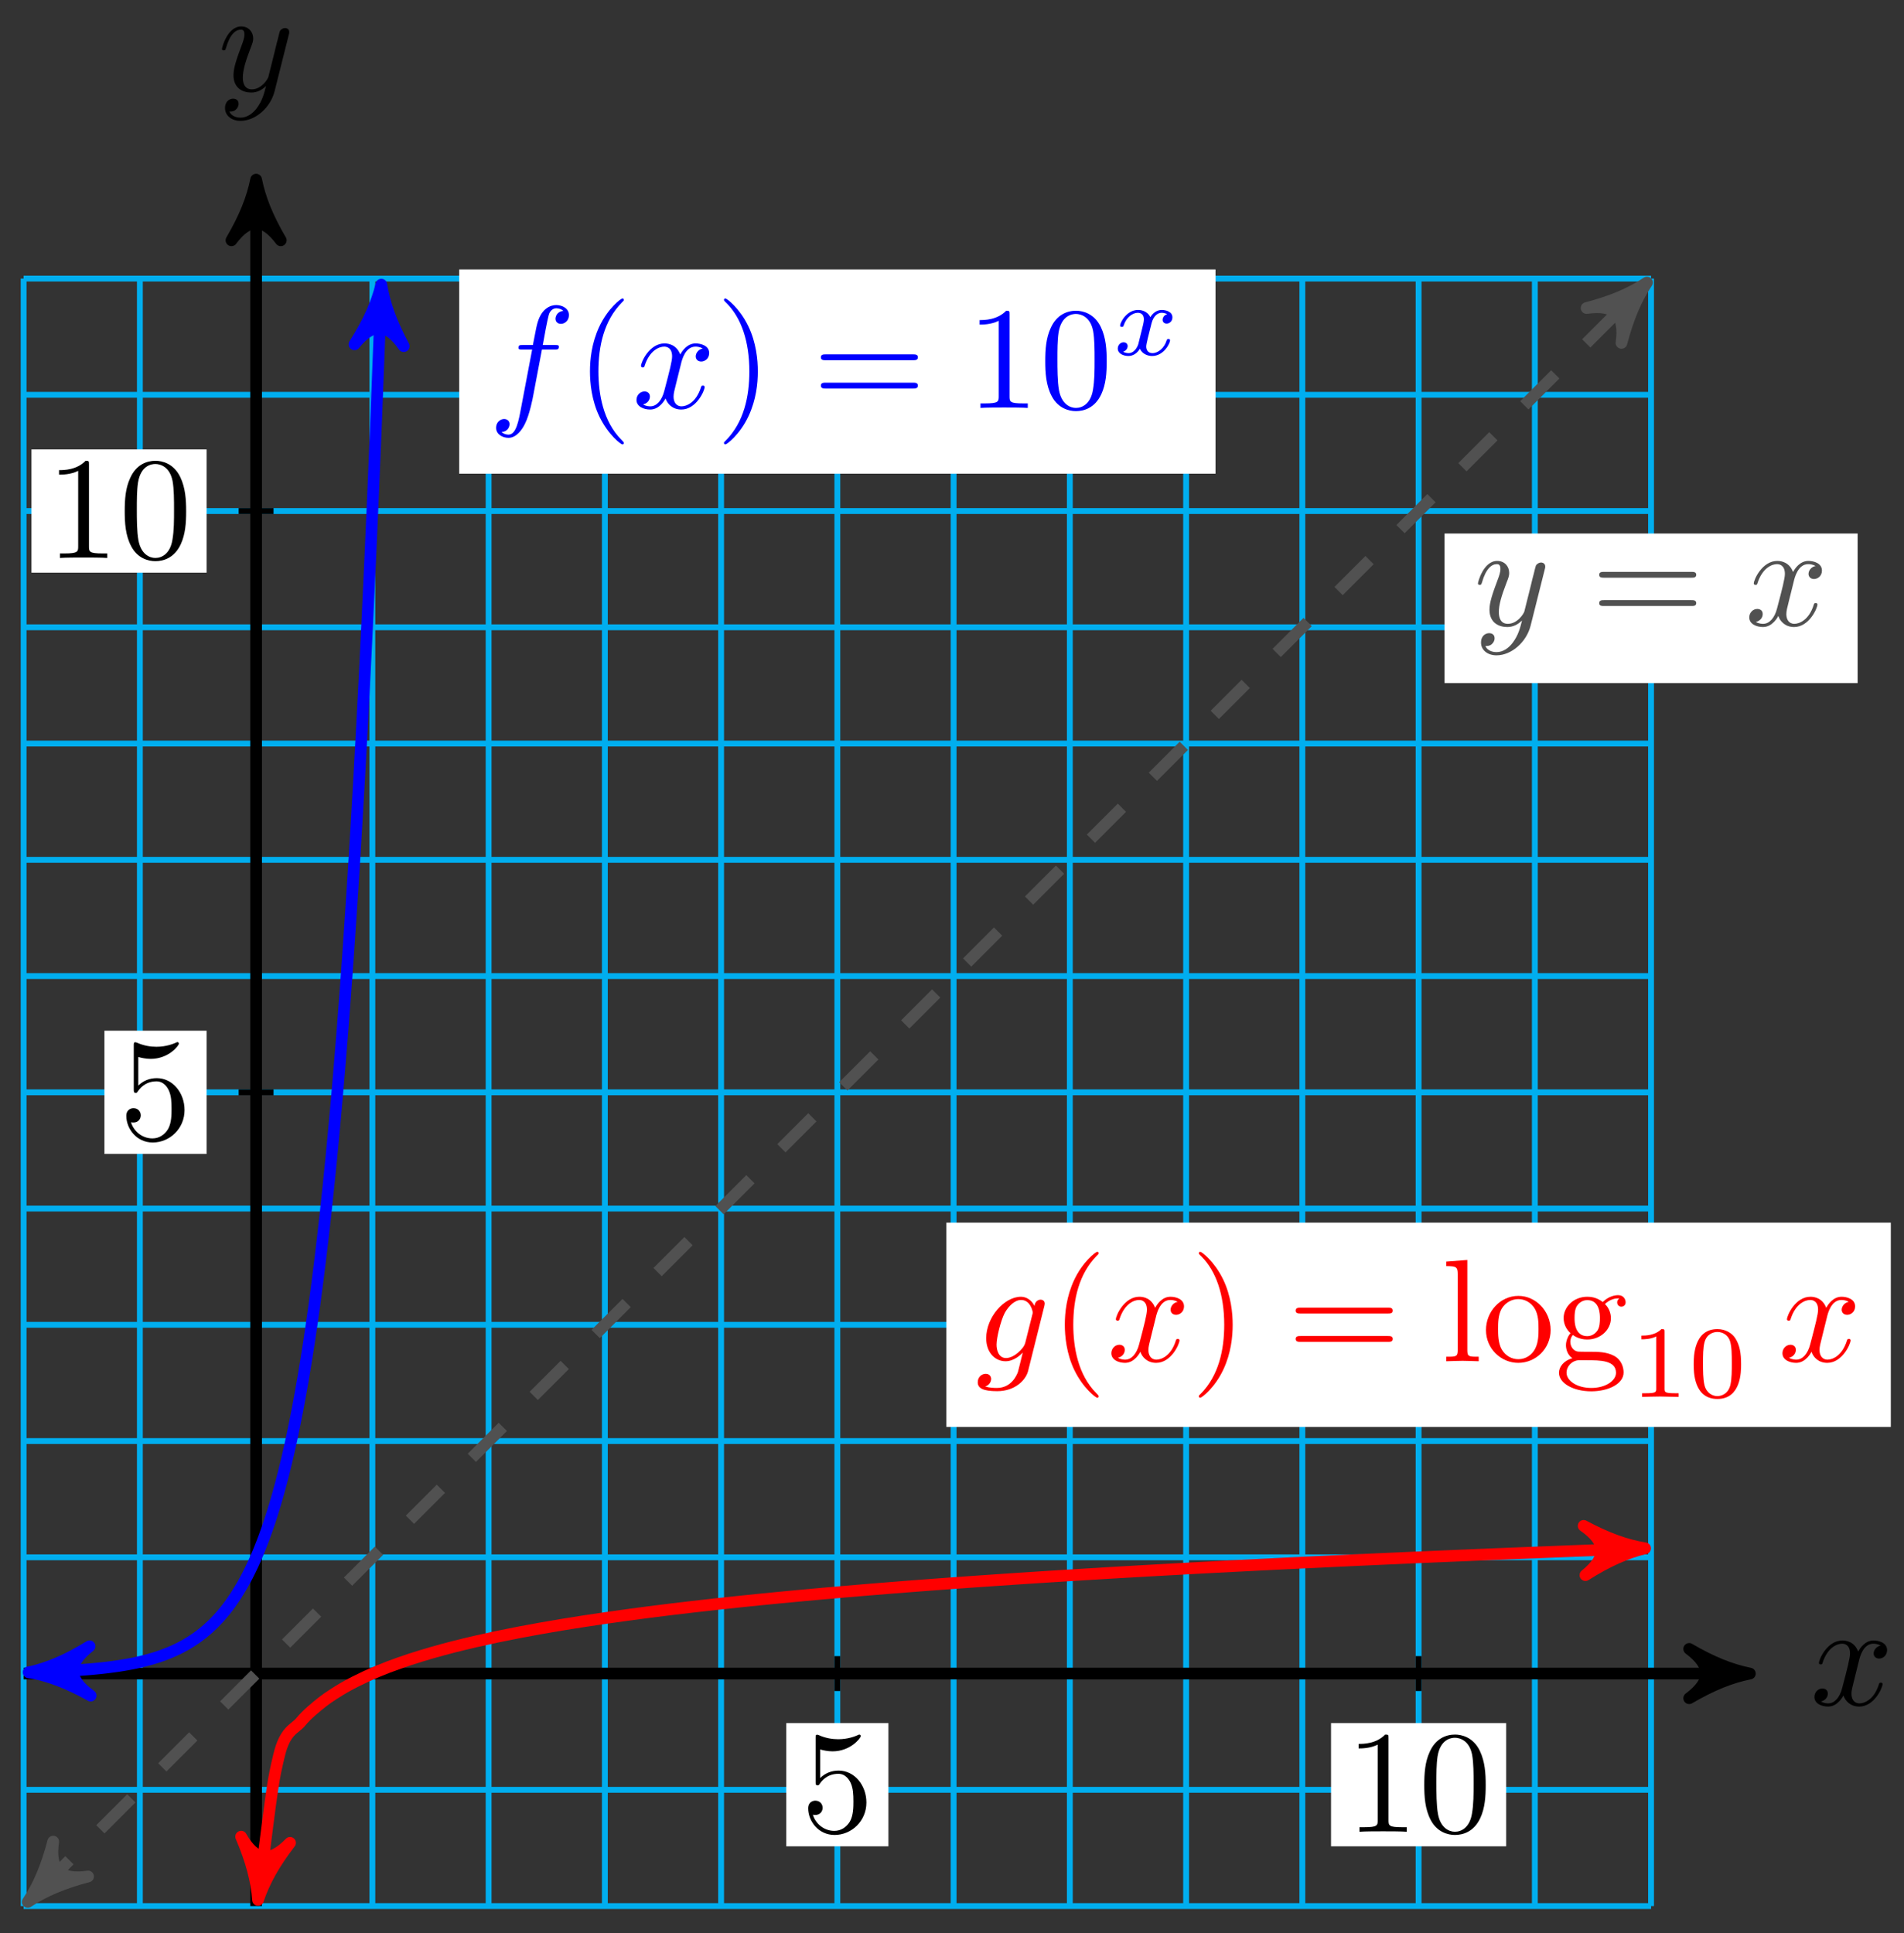 <svg xmlns="http://www.w3.org/2000/svg" xmlns:xlink="http://www.w3.org/1999/xlink" version="1.1" width="130" height="132" viewBox="0 0 130 132">
<rect x="0" y="0" width="130" height="132" fill="#333333" stroke="none"/>
<defs>
<path id="font_1_3" d="M.334 .302C.34 .328 .363 .42 .433 .42 .438 .42 .462 .42 .483 .407 .455 .402 .435 .377 .435 .353 .435 .337 .446 .318 .473 .318 .495 .318 .527 .336 .527 .376 .527 .428 .468 .442 .434 .442 .376 .442 .341 .389 .329 .366 .304 .432 .25 .442 .221 .442 .117 .442 .06 .313 .06 .288 .06 .278 .07 .278 .072 .278 .08 .278 .083 .28 .085 .289 .119 .395 .185 .42 .219 .42 .238 .42 .273 .411 .273 .353 .273 .322 .256 .255 .219 .115 .203 .053 .168 .011 .124 .011 .118 .011 .095 .011 .074 .024 .099 .029 .121 .05 .121 .078 .121 .105 .099 .113 .084 .113 .054 .113 .029 .087 .029 .055 .029 .009 .079-.011 .123-.011 .189-.011 .225 .059 .228 .065 .24 .028 .276-.011 .336-.011 .439-.011 .496 .118 .496 .143 .496 .153 .487 .153 .484 .153 .475 .153 .473 .149 .471 .142 .438 .035 .37 .011 .338 .011 .299 .011 .283 .043 .283 .077 .283 .099 .289 .121 .3 .165L.334 .302Z"/>
<path id="font_1_4" d="M.486 .381C.49 .395 .49 .397 .49 .404 .49 .422 .476 .431 .461 .431 .451 .431 .435 .425 .426 .41 .424 .405 .416 .374 .412 .356 .405 .33 .398 .303 .392 .276L.347 .096C.343 .081 .3 .011 .234 .011 .183 .011 .172 .055 .172 .092 .172 .138 .189 .2 .223 .288 .239 .329 .243 .34 .243 .36 .243 .405 .211 .442 .161 .442 .066 .442 .029 .297 .029 .288 .029 .278 .039 .278 .041 .278 .051 .278 .052 .28 .057 .296 .084 .39 .124 .42 .158 .42 .166 .42 .183 .42 .183 .388 .183 .363 .173 .337 .166 .318 .126 .212 .108 .155 .108 .108 .108 .019 .171-.011 .23-.011 .269-.011 .303 .006 .331 .034 .318-.018 .306-.067 .266-.12 .24-.154 .202-.183 .156-.183 .142-.183 .097-.18 .08-.141 .096-.141 .109-.141 .123-.129 .133-.12 .143-.107 .143-.088 .143-.057 .116-.053 .106-.053 .083-.053 .05-.069 .05-.118 .05-.168 .094-.205 .156-.205 .259-.205 .362-.114 .39-.001L.486 .381Z"/>
<path id="font_2_5" d="M.449 .2C.449 .319 .367 .419 .259 .419 .211 .419 .168 .403 .132 .368V.564C.152 .558 .185 .551 .217 .551 .34 .551 .41 .642 .41 .655 .41 .661 .407 .666 .4 .666 .399 .666 .397 .666 .392 .663 .372 .654 .323 .634 .256 .634 .216 .634 .17 .641 .123 .662 .115 .665 .113 .665 .111 .665 .101 .665 .101 .657 .101 .641V.344C.101 .326 .101 .318 .115 .318 .122 .318 .124 .321 .128 .327 .139 .343 .176 .397 .257 .397 .309 .397 .334 .351 .342 .333 .358 .296 .36 .257 .36 .207 .36 .172 .36 .112 .336 .07 .312 .031 .275 .006 .229 .006 .156 .006 .099 .058 .082 .117 .085 .116 .088 .115 .099 .115 .132 .115 .149 .14 .149 .164 .149 .188 .132 .213 .099 .213 .085 .213 .05 .206 .05 .16 .05 .074 .119-.022 .231-.022 .347-.022 .449 .073 .449 .2Z"/>
<path id="font_2_4" d="M.294 .64C.294 .664 .294 .666 .271 .666 .209 .602 .121 .602 .089 .602V.571C.109 .571 .168 .571 .22 .597V.079C.22 .043 .217 .031 .127 .031H.095V0C.13 .003 .217 .003 .257 .003 .297 .003 .384 .003 .419 0V.031H.387C.297 .031 .294 .042 .294 .079V.64Z"/>
<path id="font_2_3" d="M.46 .32C.46 .4 .455 .48 .42 .554 .374 .65 .292 .666 .25 .666 .19 .666 .117 .64 .076 .547 .044 .478 .039 .4 .039 .32 .039 .245 .043 .155 .084 .079 .127-.002 .2-.022 .249-.022 .303-.022 .379-.001 .423 .094 .455 .163 .46 .241 .46 .32M.249-0C.21-0 .151 .025 .133 .121 .122 .181 .122 .273 .122 .332 .122 .396 .122 .462 .13 .516 .149 .635 .224 .644 .249 .644 .282 .644 .348 .626 .367 .527 .377 .471 .377 .395 .377 .332 .377 .257 .377 .189 .366 .125 .351 .03 .294-0 .249-0Z"/>
<path id="font_2_6" d="M.687 .327C.702 .327 .721 .327 .721 .347 .721 .367 .702 .367 .688 .367H.089C.075 .367 .056 .367 .056 .347 .056 .327 .075 .327 .09 .327H.687M.688 .133C.702 .133 .721 .133 .721 .153 .721 .173 .702 .173 .687 .173H.09C.075 .173 .056 .173 .056 .153 .056 .133 .075 .133 .089 .133H.688Z"/>
<path id="font_1_2" d="M.471 .377C.472 .383 .474 .388 .474 .395 .474 .412 .462 .422 .445 .422 .435 .422 .408 .415 .404 .379 .386 .416 .351 .442 .311 .442 .197 .442 .073 .302 .073 .158 .073 .059 .134 0 .206 0 .265 0 .312 .047 .322 .058L.323 .057C.302-.032 .29-.073 .29-.075 .286-.084 .252-.183 .146-.183 .127-.183 .094-.182 .066-.173 .096-.164 .107-.138 .107-.121 .107-.105 .096-.086 .069-.086 .047-.086 .015-.104 .015-.144 .015-.185 .052-.205 .148-.205 .273-.205 .345-.127 .36-.067L.471 .377M.341 .128C.335 .102 .312 .077 .29 .058 .269 .04 .238 .022 .209 .022 .159 .022 .144 .074 .144 .114 .144 .162 .173 .28 .2 .331 .227 .38 .27 .42 .312 .42 .378 .42 .392 .339 .392 .334 .392 .329 .39 .323 .389 .319L.341 .128Z"/>
<path id="font_2_1" d="M.331-.24C.331-.237 .331-.235 .314-.218 .189-.092 .157 .097 .157 .25 .157 .424 .195 .598 .318 .723 .331 .735 .331 .737 .331 .74 .331 .747 .327 .75 .321 .75 .311 .75 .221 .682 .162 .555 .111 .445 .099 .334 .099 .25 .099 .172 .11 .051 .165-.062 .225-.185 .311-.25 .321-.25 .327-.25 .331-.247 .331-.24Z"/>
<path id="font_2_2" d="M.289 .25C.289 .328 .278 .449 .223 .562 .163 .685 .077 .75 .067 .75 .061 .75 .057 .746 .057 .74 .057 .737 .057 .735 .076 .717 .174 .618 .231 .459 .231 .25 .231 .079 .194-.097 .07-.223 .057-.235 .057-.237 .057-.24 .057-.246 .061-.25 .067-.25 .077-.25 .167-.182 .226-.055 .277 .055 .289 .166 .289 .25Z"/>
<path id="font_2_8" d="M.177 .694 .033 .683V.652C.103 .652 .111 .645 .111 .596V.076C.111 .031 .1 .031 .033 .031V0C.066 .001 .119 .003 .144 .003 .169 .003 .218 .001 .255 0V.031C.188 .031 .177 .031 .177 .076V.694Z"/>
<path id="font_2_9" d="M.471 .214C.471 .342 .371 .448 .25 .448 .125 .448 .028 .339 .028 .214 .028 .085 .132-.011 .249-.011 .37-.011 .471 .087 .471 .214M.25 .014C.207 .014 .163 .035 .136 .081 .111 .125 .111 .186 .111 .222 .111 .261 .111 .315 .135 .359 .162 .405 .209 .426 .249 .426 .293 .426 .336 .404 .362 .361 .388 .318 .388 .26 .388 .222 .388 .186 .388 .132 .366 .088 .344 .043 .3 .014 .25 .014Z"/>
<path id="font_2_7" d="M.222 .172C.135 .172 .135 .272 .135 .295 .135 .322 .136 .354 .151 .379 .159 .391 .182 .419 .222 .419 .309 .419 .309 .319 .309 .296 .309 .269 .308 .237 .293 .212 .285 .2 .262 .172 .222 .172M.106 .133C.106 .137 .106 .16 .123 .18 .162 .152 .203 .149 .222 .149 .315 .149 .384 .218 .384 .295 .384 .332 .368 .369 .343 .392 .379 .426 .415 .431 .433 .431 .435 .431 .44 .431 .443 .43 .432 .426 .427 .415 .427 .403 .427 .386 .44 .374 .456 .374 .466 .374 .485 .381 .485 .404 .485 .421 .473 .453 .434 .453 .414 .453 .37 .447 .328 .406 .286 .439 .244 .442 .222 .442 .129 .442 .06 .373 .06 .296 .06 .252 .082 .214 .107 .193 .094 .178 .076 .145 .076 .11 .076 .079 .089 .041 .12 .021 .06 .004 .028-.039 .028-.079 .028-.151 .127-.206 .249-.206 .367-.206 .471-.155 .471-.077 .471-.042 .457 .009 .406 .037 .353 .065 .295 .065 .234 .065 .209 .065 .166 .065 .159 .066 .127 .07 .106 .101 .106 .133M.25-.183C.149-.183 .08-.132 .08-.079 .08-.033 .118 .004 .162 .007H.221C.307 .007 .419 .007 .419-.079 .419-.133 .348-.183 .25-.183Z"/>
<path id="font_3_2" d="M.335 .636C.335 .663 .333 .664 .305 .664 .241 .601 .15 .6 .109 .6V.564C.133 .564 .199 .564 .254 .592V.082C.254 .049 .254 .036 .154 .036H.116V0C.134 .001 .257 .004 .294 .004 .325 .004 .451 .001 .473 0V.036H.435C.335 .036 .335 .049 .335 .082V.636Z"/>
<path id="font_3_1" d="M.516 .319C.516 .429 .503 .508 .457 .578 .426 .624 .364 .664 .284 .664 .052 .664 .052 .391 .052 .319 .052 .247 .052-.02 .284-.02 .516-.02 .516 .247 .516 .319M.284 .008C.238 .008 .177 .035 .157 .117 .143 .176 .143 .258 .143 .332 .143 .405 .143 .481 .158 .536 .179 .615 .243 .636 .284 .636 .338 .636 .39 .603 .408 .545 .424 .491 .425 .419 .425 .332 .425 .258 .425 .184 .412 .121 .392 .03 .324 .008 .284 .008Z"/>
<path id="font_1_1" d="M.367 .4H.453C.473 .4 .483 .4 .483 .42 .483 .431 .473 .431 .456 .431H.373L.394 .545C.398 .566 .412 .637 .418 .649 .427 .668 .444 .683 .465 .683 .469 .683 .495 .683 .514 .665 .47 .661 .46 .626 .46 .611 .46 .588 .478 .576 .497 .576 .523 .576 .552 .598 .552 .636 .552 .682 .506 .705 .465 .705 .431 .705 .368 .687 .338 .588 .332 .567 .329 .557 .305 .431H.236C.217 .431 .206 .431 .206 .412 .206 .4 .215 .4 .234 .4H.3L.225 .005C.207-.092 .19-.183 .138-.183 .134-.183 .109-.183 .09-.165 .136-.162 .145-.126 .145-.111 .145-.088 .127-.076 .108-.076 .082-.076 .053-.098 .053-.136 .053-.181 .097-.205 .138-.205 .193-.205 .233-.146 .251-.108 .283-.045 .306 .076 .307 .083L.367 .4Z"/>
<path id="font_4_1" d="M.249 .106C.239 .072 .206 .018 .155 .018 .152 .018 .122 .018 .101 .032 .142 .045 .145 .081 .145 .087 .145 .109 .128 .124 .105 .124 .077 .124 .048 .1 .048 .063 .048 .013 .104-.01 .153-.01 .199-.01 .24 .019 .265 .061 .289 .008 .344-.01 .384-.01 .499-.01 .56 .115 .56 .143 .56 .156 .547 .156 .544 .156 .53 .156 .529 .151 .525 .139 .504 .07 .444 .018 .388 .018 .348 .018 .327 .045 .327 .083 .327 .109 .351 .2 .379 .311 .399 .388 .444 .413 .477 .413 .479 .413 .51 .413 .531 .399 .499 .39 .487 .362 .487 .344 .487 .322 .504 .307 .527 .307 .55 .307 .583 .326 .583 .368 .583 .424 .519 .441 .479 .441 .429 .441 .389 .408 .367 .37 .349 .411 .303 .441 .247 .441 .135 .441 .071 .318 .071 .288 .071 .275 .085 .275 .088 .275 .101 .275 .102 .279 .107 .292 .132 .37 .195 .413 .244 .413 .277 .413 .304 .395 .304 .347 .304 .327 .292 .277 .283 .243L.249 .106Z"/>
</defs>
<path transform="matrix(1,0,0,-1,17.487,114.263)" stroke-width=".399" stroke-linecap="butt" stroke-miterlimit="10" stroke-linejoin="miter" fill="none" stroke="#00aeef" d="M-15.874-15.874H95.245M-15.874-7.937H95.245M-15.874 0H95.245M-15.874 7.937H95.245M-15.874 15.874H95.245M-15.874 23.811H95.245M-15.874 31.748H95.245M-15.874 39.685H95.245M-15.874 47.622H95.245M-15.874 55.559H95.245M-15.874 63.497H95.245M-15.874 71.434H95.245M-15.874 79.371H95.245M-15.874 87.308H95.245M-15.874 95.242H95.245M-15.874-15.874V95.245M-7.937-15.874V95.245M0-15.874V95.245M7.937-15.874V95.245M15.874-15.874V95.245M23.811-15.874V95.245M31.748-15.874V95.245M39.685-15.874V95.245M47.622-15.874V95.245M55.559-15.874V95.245M63.497-15.874V95.245M71.434-15.874V95.245M79.371-15.874V95.245M87.308-15.874V95.245M95.242-15.874V95.245M95.245 95.245"/>
<path transform="matrix(1,0,0,-1,17.487,114.263)" stroke-width=".797" stroke-linecap="butt" stroke-miterlimit="10" stroke-linejoin="miter" fill="none" stroke="#000000" d="M-15.874 0H100.954"/>
<path transform="matrix(1,0,0,-1,118.441,114.263)" d="M1.036 0C-.259 .259-1.554 .777-3.108 1.684-1.554 .518-1.554-.518-3.108-1.684-1.554-.777-.259-.259 1.036 0Z"/>
<path transform="matrix(1,0,0,-1,118.441,114.263)" stroke-width=".797" stroke-linecap="butt" stroke-linejoin="round" fill="none" stroke="#000000" d="M1.036 0C-.259 .259-1.554 .777-3.108 1.684-1.554 .518-1.554-.518-3.108-1.684-1.554-.777-.259-.259 1.036 0Z"/>
<use data-text="x" xlink:href="#font_1_3" transform="matrix(9.963,0,0,-9.963,123.594,116.408)"/>
<path transform="matrix(1,0,0,-1,17.487,114.263)" stroke-width=".797" stroke-linecap="butt" stroke-miterlimit="10" stroke-linejoin="miter" fill="none" stroke="#000000" d="M0-15.874V100.954"/>
<path transform="matrix(0,-1,-1,-0,17.487,13.3)" d="M1.036 0C-.259 .259-1.554 .777-3.108 1.684-1.554 .518-1.554-.518-3.108-1.684-1.554-.777-.259-.259 1.036 0Z"/>
<path transform="matrix(0,-1,-1,-0,17.487,13.3)" stroke-width=".797" stroke-linecap="butt" stroke-linejoin="round" fill="none" stroke="#000000" d="M1.036 0C-.259 .259-1.554 .777-3.108 1.684-1.554 .518-1.554-.518-3.108-1.684-1.554-.777-.259-.259 1.036 0Z"/>
<use data-text="y" xlink:href="#font_1_4" transform="matrix(9.963,0,0,-9.963,14.866,6.209)"/>
<path transform="matrix(1,0,0,-1,17.487,114.263)" stroke-width=".399" stroke-linecap="butt" stroke-miterlimit="10" stroke-linejoin="miter" fill="none" stroke="#000000" d="M39.685 1.19V-1.191"/>
<path transform="matrix(1,0,0,-1,17.487,114.263)" d="M36.198-11.795H43.172V-3.382H36.198Z" fill="#ffffff"/>
<use data-text="5" xlink:href="#font_2_5" transform="matrix(9.963,0,0,-9.963,54.682,125.063)"/>
<path transform="matrix(1,0,0,-1,17.487,114.263)" stroke-width=".399" stroke-linecap="butt" stroke-miterlimit="10" stroke-linejoin="miter" fill="none" stroke="#000000" d="M1.19 39.685H-1.191"/>
<path transform="matrix(1,0,0,-1,17.487,114.263)" d="M-10.356 35.479H-3.382V43.892H-10.356Z" fill="#ffffff"/>
<use data-text="5" xlink:href="#font_2_5" transform="matrix(9.963,0,0,-9.963,8.127,77.785)"/>
<path transform="matrix(1,0,0,-1,17.487,114.263)" stroke-width=".399" stroke-linecap="butt" stroke-miterlimit="10" stroke-linejoin="miter" fill="none" stroke="#000000" d="M79.371 1.19V-1.191"/>
<path transform="matrix(1,0,0,-1,17.487,114.263)" d="M73.393-11.795H85.348V-3.382H73.393Z" fill="#ffffff"/>
<use data-text="1" xlink:href="#font_2_4" transform="matrix(9.963,0,0,-9.963,91.876,125.063)"/>
<use data-text="0" xlink:href="#font_2_3" transform="matrix(9.963,0,0,-9.963,96.857,125.063)"/>
<path transform="matrix(1,0,0,-1,17.487,114.263)" stroke-width=".399" stroke-linecap="butt" stroke-miterlimit="10" stroke-linejoin="miter" fill="none" stroke="#000000" d="M1.19 79.371H-1.191"/>
<path transform="matrix(1,0,0,-1,17.487,114.263)" d="M-15.338 75.164H-3.382V83.577H-15.338Z" fill="#ffffff"/>
<use data-text="1" xlink:href="#font_2_4" transform="matrix(9.963,0,0,-9.963,3.146,38.096)"/>
<use data-text="0" xlink:href="#font_2_3" transform="matrix(9.963,0,0,-9.963,8.127,38.096)"/>
<path transform="matrix(1,0,0,-1,17.487,114.263)" stroke-width=".797" stroke-linecap="butt" stroke-dasharray="2.989,2.989" stroke-miterlimit="10" stroke-linejoin="miter" fill="none" stroke="#515151" d="M-14.86-14.86 94.23 94.23"/>
<path transform="matrix(-.707,.707,.707,.707,2.627,129.124)" d="M1.036 0C-.259 .259-1.554 .777-3.108 1.684-1.554 .518-1.554-.518-3.108-1.684-1.554-.777-.259-.259 1.036 0Z" fill="#515151"/>
<path transform="matrix(-.707,.707,.707,.707,2.627,129.124)" stroke-width=".797" stroke-linecap="butt" stroke-linejoin="round" fill="none" stroke="#515151" d="M1.036 0C-.259 .259-1.554 .777-3.108 1.684-1.554 .518-1.554-.518-3.108-1.684-1.554-.777-.259-.259 1.036 0Z"/>
<path transform="matrix(.707,-.707,-.707,-.707,111.717,20.024)" d="M1.036 0C-.259 .259-1.554 .777-3.108 1.684-1.554 .518-1.554-.518-3.108-1.684-1.554-.777-.259-.259 1.036 0Z" fill="#515151"/>
<path transform="matrix(.707,-.707,-.707,-.707,111.717,20.024)" stroke-width=".797" stroke-linecap="butt" stroke-linejoin="round" fill="none" stroke="#515151" d="M1.036 0C-.259 .259-1.554 .777-3.108 1.684-1.554 .518-1.554-.518-3.108-1.684-1.554-.777-.259-.259 1.036 0Z"/>
<path transform="matrix(1,0,0,-1,17.487,114.263)" d="M81.143 67.626H109.347V77.838H81.143Z" fill="#ffffff"/>
<use data-text="y" xlink:href="#font_1_4" transform="matrix(9.963,0,0,-9.963,100.622,42.701)" fill="#515151"/>
<use data-text="=" xlink:href="#font_2_6" transform="matrix(9.963,0,0,-9.963,108.631,42.701)" fill="#515151"/>
<use data-text="x" xlink:href="#font_1_3" transform="matrix(9.963,0,0,-9.963,119.147,42.701)" fill="#515151"/>
<path transform="matrix(1,0,0,-1,17.487,114.263)" stroke-width=".797" stroke-linecap="butt" stroke-miterlimit="10" stroke-linejoin="miter" fill="none" stroke="#ff0000" d="M.259-14.427C1.154-7.331 1.154-7.331 1.566-5.589 1.979-3.847 2.64-3.802 3.053-3.293 3.466-2.785 4.127-2.251 4.54-1.926 4.953-1.6 5.614-1.19 6.027-.949 6.439-.708 7.101-.381 7.514-.189 7.926 .003 8.588 .274 9.001 .433 9.413 .593 10.075 .824 10.487 .96 10.9 1.097 11.562 1.298 11.974 1.417 12.387 1.536 13.049 1.715 13.461 1.821 13.874 1.927 14.535 2.086 14.948 2.182 15.361 2.277 16.022 2.422 16.435 2.509 16.847 2.596 17.509 2.728 17.922 2.807 18.334 2.887 18.996 3.009 19.409 3.082 19.821 3.156 20.483 3.269 20.895 3.337 21.308 3.405 21.97 3.51 22.382 3.573 22.795 3.637 23.457 3.735 23.869 3.795 24.282 3.855 24.944 3.947 25.356 4.003 25.769 4.06 26.43 4.147 26.843 4.2 27.256 4.253 27.917 4.335 28.33 4.386 28.742 4.436 29.404 4.514 29.817 4.562 30.229 4.609 30.891 4.684 31.304 4.73 31.716 4.775 32.378 4.846 32.79 4.89 33.203 4.933 33.865 5.001 34.277 5.043 34.69 5.084 35.352 5.149 35.764 5.189 36.177 5.229 36.838 5.291 37.251 5.329 37.664 5.368 38.325 5.428 38.738 5.464 39.151 5.501 39.812 5.559 40.225 5.594 40.637 5.63 41.299 5.685 41.712 5.719 42.124 5.753 42.786 5.807 43.199 5.84 43.611 5.873 44.273 5.925 44.685 5.957 45.098 5.989 45.76 6.039 46.172 6.07 46.585 6.1 47.246 6.149 47.659 6.179 48.072 6.208 48.733 6.256 49.146 6.285 49.559 6.314 50.22 6.359 50.633 6.387 51.045 6.415 51.707 6.46 52.12 6.487 52.532 6.514 53.194 6.557 53.607 6.584 54.019 6.611 54.681 6.653 55.093 6.678 55.506 6.704 56.168 6.745 56.58 6.77 56.993 6.795 57.655 6.835 58.067 6.86 58.48 6.884 59.141 6.923 59.554 6.947 59.967 6.971 60.628 7.008 61.041 7.032 61.454 7.055 62.115 7.092 62.528 7.114 62.94 7.137 63.602 7.174 64.015 7.196 64.427 7.218 65.089 7.253 65.502 7.275 65.914 7.297 66.576 7.331 66.988 7.352 67.401 7.373 68.063 7.407 68.475 7.428 68.888 7.449 69.55 7.482 69.962 7.502 70.375 7.522 71.036 7.555 71.449 7.574 71.862 7.594 72.523 7.626 72.936 7.645 73.348 7.665 74.01 7.696 74.423 7.715 74.835 7.734 75.497 7.765 75.91 7.783 76.322 7.802 76.984 7.832 77.396 7.85 77.809 7.868 78.471 7.898 78.883 7.916 79.296 7.934 79.958 7.962 80.37 7.98 80.783 7.998 81.445 8.026 81.857 8.043 82.27 8.061 82.931 8.088 83.344 8.105 83.757 8.122 84.418 8.149 84.831 8.166 85.243 8.183 85.905 8.21 86.318 8.226 86.73 8.243 87.392 8.269 87.805 8.285 88.217 8.301 88.879 8.327 89.291 8.343 89.704 8.359 90.366 8.384 90.778 8.4 91.191 8.415 91.853 8.44 92.265 8.456 92.678 8.471 93.339 8.496 93.752 8.511 94.165 8.526 95.239 8.565 93.805 8.513"/>
<path transform="matrix(-.125,.992,.992,.125,17.746,128.691)" d="M1.036 0C-.259 .259-1.554 .777-3.108 1.684-1.554 .518-1.554-.518-3.108-1.684-1.554-.777-.259-.259 1.036 0Z" fill="#ff0000"/>
<path transform="matrix(-.125,.992,.992,.125,17.746,128.691)" stroke-width=".797" stroke-linecap="butt" stroke-linejoin="round" fill="none" stroke="#ff0000" d="M1.036 0C-.259 .259-1.554 .777-3.108 1.684-1.554 .518-1.554-.518-3.108-1.684-1.554-.777-.259-.259 1.036 0Z"/>
<path transform="matrix(.999,-.036,-.036,-.999,111.292,105.749)" d="M1.036 0C-.259 .259-1.554 .777-3.108 1.684-1.554 .518-1.554-.518-3.108-1.684-1.554-.777-.259-.259 1.036 0Z" fill="#ff0000"/>
<path transform="matrix(.999,-.036,-.036,-.999,111.292,105.749)" stroke-width=".797" stroke-linecap="butt" stroke-linejoin="round" fill="none" stroke="#ff0000" d="M1.036 0C-.259 .259-1.554 .777-3.108 1.684-1.554 .518-1.554-.518-3.108-1.684-1.554-.777-.259-.259 1.036 0Z"/>
<path transform="matrix(1,0,0,-1,17.487,114.263)" stroke-width=".797" stroke-linecap="butt" stroke-miterlimit="10" stroke-linejoin="miter" fill="none" stroke="#0000ff" d="M-14.44 .111C-15.598 .085-15.598 .085-15.492 .088-15.386 .091-15.216 .095-15.11 .098-15.004 .101-14.835 .107-14.729 .11-14.623 .114-14.453 .119-14.347 .123-14.241 .127-14.071 .134-13.965 .138-13.859 .142-13.689 .149-13.583 .154-13.477 .159-13.307 .167-13.201 .172-13.095 .177-12.925 .186-12.819 .192-12.713 .198-12.543 .208-12.437 .215-12.331 .222-12.161 .232-12.056 .24-11.95 .247-11.78 .26-11.674 .268-11.568 .277-11.398 .29-11.292 .299-11.186 .308-11.016 .325-10.91 .335-10.804 .345-10.634 .362-10.528 .374-10.422 .385-10.252 .405-10.146 .418-10.04 .43-9.87 .452-9.764 .467-9.658 .481-9.488 .505-9.383 .521-9.277 .538-9.107 .565-9.001 .583-8.895 .601-8.725 .631-8.619 .651-8.513 .671-8.343 .705-8.237 .727-8.131 .75-7.961 .788-7.855 .813-7.749 .838-7.579 .88-7.473 .908-7.367 .936-7.197 .983-7.091 1.015-6.985 1.046-6.815 1.098-6.709 1.133-6.604 1.168-6.434 1.227-6.328 1.266-6.222 1.305-6.052 1.371-5.946 1.415-5.84 1.458-5.67 1.531-5.564 1.58-5.458 1.628-5.288 1.71-5.182 1.765-5.076 1.819-4.906 1.911-4.8 1.972-4.694 2.033-4.524 2.135-4.418 2.203-4.312 2.271-4.142 2.385-4.036 2.461-3.93 2.537-3.761 2.664-3.655 2.749-3.549 2.834-3.379 2.977-3.273 3.072-3.167 3.166-2.997 3.326-2.891 3.432-2.785 3.538-2.615 3.716-2.509 3.834-2.403 3.952-2.233 4.151-2.127 4.283-2.021 4.415-1.851 4.637-1.745 4.785-1.639 4.932-1.469 5.181-1.363 5.345-1.257 5.51-1.088 5.788-.982 5.972-.876 6.156-.706 6.466-.6 6.671-.494 6.877-.324 7.223-.218 7.452-.112 7.682 .058 8.067 .164 8.324 .27 8.58 .44 9.012 .546 9.299 .652 9.585 .822 10.068 .928 10.388 1.034 10.708 1.204 11.247 1.31 11.605 1.416 11.962 1.585 12.565 1.691 12.964 1.797 13.363 1.967 14.037 2.073 14.483 2.179 14.929 2.349 15.681 2.455 16.179 2.561 16.678 2.731 17.518 2.837 18.075 2.943 18.631 3.113 19.57 3.219 20.192 3.325 20.814 3.495 21.863 3.601 22.558 3.707 23.253 3.877 24.424 3.983 25.2 4.089 25.976 4.258 27.285 4.364 28.153 4.47 29.02 4.64 30.481 4.746 31.45 4.852 32.419 5.022 34.052 5.128 35.135 5.234 36.217 5.404 38.042 5.51 39.251 5.616 40.46 5.786 42.498 5.892 43.849 5.998 45.2 6.168 47.477 6.274 48.986 6.38 50.494 6.55 53.038 6.656 54.724 6.762 56.41 6.931 59.252 7.037 61.135 7.143 63.019 7.313 66.193 7.419 68.297 7.525 70.4 7.695 73.947 7.801 76.297 7.907 78.648 8.077 82.612 8.183 85.237 8.289 87.863 8.565 95.221 8.511 93.787"/>
<path transform="matrix(-1,.022,.022,1,3.047,114.152)" d="M1.036 0C-.259 .259-1.554 .777-3.108 1.684-1.554 .518-1.554-.518-3.108-1.684-1.554-.777-.259-.259 1.036 0Z" fill="#0000ff"/>
<path transform="matrix(-1,.022,.022,1,3.047,114.152)" stroke-width=".797" stroke-linecap="butt" stroke-linejoin="round" fill="none" stroke="#0000ff" d="M1.036 0C-.259 .259-1.554 .777-3.108 1.684-1.554 .518-1.554-.518-3.108-1.684-1.554-.777-.259-.259 1.036 0Z"/>
<path transform="matrix(.037,-.999,-.999,-.037,25.998,20.468)" d="M1.036 0C-.259 .259-1.554 .777-3.108 1.684-1.554 .518-1.554-.518-3.108-1.684-1.554-.777-.259-.259 1.036 0Z" fill="#0000ff"/>
<path transform="matrix(.037,-.999,-.999,-.037,25.998,20.468)" stroke-width=".797" stroke-linecap="butt" stroke-linejoin="round" fill="none" stroke="#0000ff" d="M1.036 0C-.259 .259-1.554 .777-3.108 1.684-1.554 .518-1.554-.518-3.108-1.684-1.554-.777-.259-.259 1.036 0Z"/>
<path transform="matrix(1,0,0,-1,17.487,114.263)" d="M47.128 16.837H111.613V30.785H47.128Z" fill="#ffffff"/>
<use data-text="g" xlink:href="#font_1_2" transform="matrix(9.963,0,0,-9.963,66.608,92.94)" fill="#ff0000"/>
<use data-text="(" xlink:href="#font_2_1" transform="matrix(9.963,0,0,-9.963,71.717,92.94)" fill="#ff0000"/>
<use data-text="x" xlink:href="#font_1_3" transform="matrix(9.963,0,0,-9.963,75.591,92.94)" fill="#ff0000"/>
<use data-text=")" xlink:href="#font_2_2" transform="matrix(9.963,0,0,-9.963,81.285,92.94)" fill="#ff0000"/>
<use data-text="=" xlink:href="#font_2_6" transform="matrix(9.963,0,0,-9.963,87.91,92.94)" fill="#ff0000"/>
<use data-text="l" xlink:href="#font_2_8" transform="matrix(9.963,0,0,-9.963,98.421,92.94)" fill="#ff0000"/>
<use data-text="o" xlink:href="#font_2_9" transform="matrix(9.963,0,0,-9.963,101.18,92.94)" fill="#ff0000"/>
<use data-text="g" xlink:href="#font_2_7" transform="matrix(9.963,0,0,-9.963,106.162,92.94)" fill="#ff0000"/>
<use data-text="1" xlink:href="#font_3_2" transform="matrix(6.974,0,0,-6.974,111.311,95.375)" fill="#ff0000"/>
<use data-text="0" xlink:href="#font_3_1" transform="matrix(6.974,0,0,-6.974,115.279,95.375)" fill="#ff0000"/>
<use data-text="x" xlink:href="#font_1_3" transform="matrix(9.963,0,0,-9.963,121.412,92.94)" fill="#ff0000"/>
<path transform="matrix(1,0,0,-1,17.487,114.263)" d="M13.865 81.921H65.506V95.869H13.865Z" fill="#ffffff"/>
<use data-text="f" xlink:href="#font_1_1" transform="matrix(9.963,0,0,-9.963,33.345,27.851)" fill="#0000ff"/>
<use data-text="(" xlink:href="#font_2_1" transform="matrix(9.963,0,0,-9.963,39.295,27.851)" fill="#0000ff"/>
<use data-text="x" xlink:href="#font_1_3" transform="matrix(9.963,0,0,-9.963,43.169,27.851)" fill="#0000ff"/>
<use data-text=")" xlink:href="#font_2_2" transform="matrix(9.963,0,0,-9.963,48.863,27.851)" fill="#0000ff"/>
<use data-text="=" xlink:href="#font_2_6" transform="matrix(9.963,0,0,-9.963,55.488,27.851)" fill="#0000ff"/>
<use data-text="1" xlink:href="#font_2_4" transform="matrix(9.963,0,0,-9.963,65.999,27.851)" fill="#0000ff"/>
<use data-text="0" xlink:href="#font_2_3" transform="matrix(9.963,0,0,-9.963,70.98,27.851)" fill="#0000ff"/>
<use data-text="x" xlink:href="#font_4_1" transform="matrix(6.974,0,0,-6.974,75.983,24.236)" fill="#0000ff"/>
</svg>
